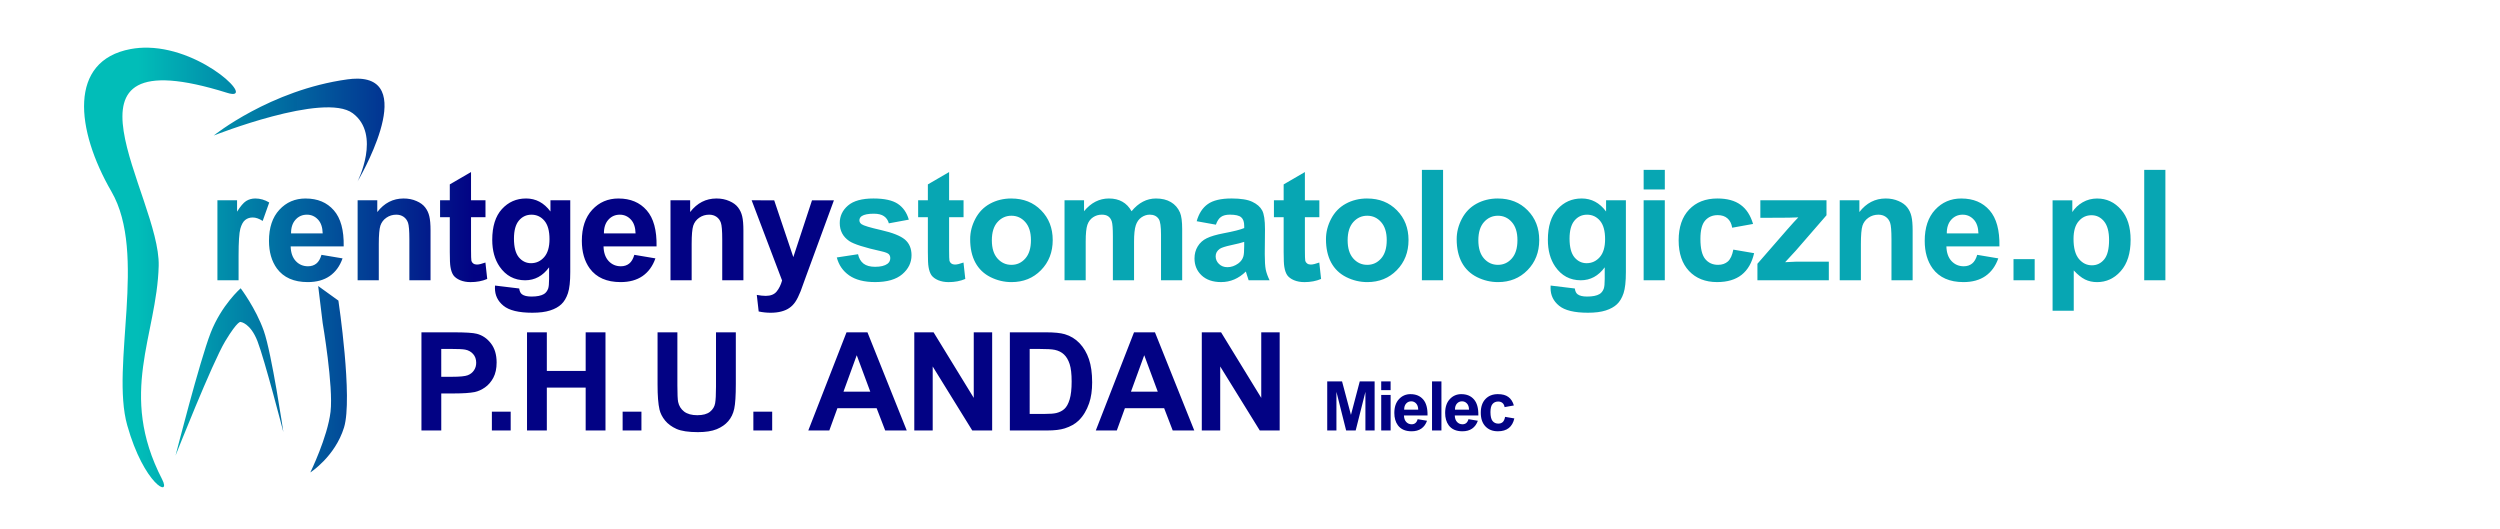 <?xml version="1.0" encoding="UTF-8" standalone="no"?>
<!-- Created with Inkscape (http://www.inkscape.org/) -->

<svg
   width="680.315"
   height="144"
   viewBox="0 0 180 38.1"
   version="1.1"
   id="svg1"
   xmlns:xlink="http://www.w3.org/1999/xlink"
   xmlns="http://www.w3.org/2000/svg"
   xmlns:svg="http://www.w3.org/2000/svg">
  <defs
     id="defs1">
    <linearGradient
       id="linearGradient11">
      <stop
         style="stop-color:#000083;stop-opacity:0.996;"
         offset="0"
         id="stop11" />
      <stop
         style="stop-color:#00bdb8;stop-opacity:1;"
         offset="1"
         id="stop12" />
    </linearGradient>
    <linearGradient
       xlink:href="#linearGradient11"
       id="linearGradient12"
       x1="36.931"
       y1="29.616"
       x2="9.267"
       y2="29.616"
       gradientUnits="userSpaceOnUse"
       gradientTransform="matrix(0.874,0,0,0.874,1.844,-2.363)" />
  </defs>
  <g
     id="layer1">
    <path
       id="path7"
       style="line-height:1.4;font-family:arial;-inkscape-font-specification:'arial Bold';letter-spacing:-0.262px;word-spacing:0px;baseline-shift:baseline;display:inline;overflow:visible;vector-effect:none;fill:url(#linearGradient12);fill-opacity:0.996;stroke:none;stroke-width:0.874;stroke-opacity:1;paint-order:markers fill stroke;enable-background:accumulate;stop-color:#000000;stop-opacity:1"
       d="m 33.914,12.388 -1.529,0.889 v 1.144 h -0.7 v 1.215 h 0.7 v 2.511 c 0,0.539 0.016,0.897 0.049,1.074 0.04,0.249 0.11,0.448 0.211,0.597 0.105,0.145 0.268,0.264 0.488,0.358 0.221,0.09 0.468,0.136 0.743,0.136 0.448,0 0.85,-0.076 1.204,-0.228 l -0.13,-1.182 c -0.268,0.098 -0.472,0.146 -0.613,0.146 -0.101,0 -0.188,-0.025 -0.26,-0.076 -0.069,-0.051 -0.114,-0.114 -0.136,-0.19 -0.018,-0.08 -0.027,-0.354 -0.027,-0.824 v -2.321 h 1.041 V 14.421 H 33.914 Z M 18.382,14.291 c -0.246,0 -0.466,0.061 -0.662,0.184 -0.192,0.123 -0.409,0.378 -0.651,0.765 v -0.819 h -1.415 v 5.759 h 1.524 V 18.402 c 0,-0.98 0.042,-1.623 0.125,-1.93 0.087,-0.307 0.204,-0.519 0.352,-0.634 0.148,-0.119 0.329,-0.179 0.542,-0.179 0.221,0 0.459,0.083 0.716,0.249 l 0.472,-1.329 C 19.063,14.387 18.729,14.291 18.382,14.291 Z m 3.626,0 c -0.763,0 -1.394,0.271 -1.893,0.813 -0.499,0.539 -0.748,1.285 -0.748,2.24 0,0.799 0.19,1.461 0.569,1.985 0.481,0.654 1.222,0.982 2.223,0.982 0.633,0 1.159,-0.145 1.578,-0.434 0.423,-0.293 0.732,-0.718 0.927,-1.274 l -1.518,-0.255 c -0.083,0.289 -0.206,0.499 -0.369,0.629 -0.163,0.13 -0.363,0.195 -0.602,0.195 -0.351,0 -0.643,-0.125 -0.878,-0.374 -0.235,-0.253 -0.358,-0.606 -0.369,-1.057 h 3.818 c 0.022,-1.168 -0.215,-2.034 -0.71,-2.597 -0.495,-0.568 -1.171,-0.851 -2.028,-0.851 z m 7.054,0 c -0.763,0 -1.395,0.325 -1.898,0.976 v -0.846 h -1.415 v 5.759 h 1.524 v -2.608 c 0,-0.643 0.038,-1.085 0.114,-1.323 0.08,-0.239 0.224,-0.43 0.434,-0.575 0.21,-0.145 0.446,-0.217 0.71,-0.217 0.206,0 0.381,0.051 0.526,0.152 0.148,0.101 0.255,0.244 0.32,0.428 0.065,0.181 0.098,0.582 0.098,1.204 v 2.939 h 1.524 v -3.579 c 0,-0.445 -0.029,-0.786 -0.087,-1.025 -0.054,-0.239 -0.154,-0.452 -0.298,-0.64 -0.141,-0.188 -0.351,-0.342 -0.629,-0.461 -0.278,-0.123 -0.586,-0.184 -0.922,-0.184 z m 8.809,0 c -0.69,0 -1.269,0.255 -1.735,0.765 -0.463,0.51 -0.694,1.247 -0.694,2.212 0,0.77 0.177,1.414 0.531,1.93 0.452,0.654 1.065,0.982 1.838,0.982 0.694,0 1.269,-0.311 1.724,-0.933 v 0.841 c 0,0.34 -0.024,0.573 -0.07,0.7 -0.069,0.177 -0.17,0.305 -0.304,0.385 -0.199,0.119 -0.497,0.179 -0.895,0.179 -0.311,0 -0.539,-0.054 -0.683,-0.163 -0.105,-0.076 -0.172,-0.215 -0.201,-0.418 l -1.741,-0.211 c -0.004,0.072 -0.005,0.134 -0.005,0.184 0,0.513 0.204,0.936 0.613,1.269 0.409,0.336 1.101,0.504 2.077,0.504 0.517,0 0.944,-0.054 1.28,-0.163 0.34,-0.108 0.611,-0.258 0.813,-0.45 0.202,-0.192 0.36,-0.456 0.472,-0.792 0.112,-0.336 0.168,-0.844 0.168,-1.524 v -5.168 h -1.426 v 0.808 c -0.463,-0.625 -1.05,-0.938 -1.762,-0.938 z m 6.663,0 c -0.763,0 -1.394,0.271 -1.893,0.813 -0.499,0.539 -0.748,1.285 -0.748,2.24 0,0.799 0.19,1.461 0.569,1.985 0.481,0.654 1.222,0.982 2.223,0.982 0.633,0 1.159,-0.145 1.578,-0.434 0.423,-0.293 0.732,-0.718 0.927,-1.274 l -1.518,-0.255 c -0.083,0.289 -0.206,0.499 -0.369,0.629 -0.163,0.13 -0.363,0.195 -0.602,0.195 -0.351,0 -0.643,-0.125 -0.878,-0.374 -0.235,-0.253 -0.358,-0.606 -0.369,-1.057 h 3.818 c 0.022,-1.168 -0.215,-2.034 -0.71,-2.597 -0.495,-0.568 -1.171,-0.851 -2.028,-0.851 z m 7.054,0 c -0.763,0 -1.395,0.325 -1.898,0.976 v -0.846 h -1.415 v 5.759 h 1.524 v -2.608 c 0,-0.643 0.038,-1.085 0.114,-1.323 0.08,-0.239 0.224,-0.43 0.434,-0.575 0.21,-0.145 0.446,-0.217 0.71,-0.217 0.206,0 0.381,0.051 0.526,0.152 0.148,0.101 0.255,0.244 0.32,0.428 0.065,0.181 0.098,0.582 0.098,1.204 v 2.939 h 1.524 v -3.579 c 0,-0.445 -0.029,-0.786 -0.087,-1.025 -0.054,-0.239 -0.154,-0.452 -0.298,-0.64 -0.141,-0.188 -0.351,-0.342 -0.629,-0.461 -0.278,-0.123 -0.586,-0.184 -0.922,-0.184 z m 2.531,0.13 2.191,5.775 c -0.09,0.322 -0.221,0.586 -0.39,0.792 -0.17,0.21 -0.432,0.315 -0.786,0.315 -0.192,0 -0.407,-0.024 -0.645,-0.07 l 0.136,1.193 c 0.282,0.061 0.569,0.092 0.862,0.092 0.289,0 0.548,-0.031 0.775,-0.092 0.231,-0.061 0.425,-0.148 0.58,-0.26 0.159,-0.108 0.298,-0.251 0.418,-0.428 0.123,-0.177 0.251,-0.434 0.385,-0.77 l 0.363,-1.003 2.034,-5.542 h -1.578 l -1.345,4.089 -1.377,-4.089 z M 22.1,15.457 c 0.311,0 0.575,0.116 0.792,0.347 0.217,0.228 0.331,0.562 0.342,1.003 h -2.278 c -0.004,-0.416 0.103,-0.745 0.32,-0.987 0.217,-0.242 0.492,-0.363 0.824,-0.363 z m 16.162,0 c 0.376,0 0.687,0.145 0.933,0.434 0.246,0.289 0.369,0.732 0.369,1.329 0,0.571 -0.128,1.003 -0.385,1.296 -0.257,0.289 -0.571,0.434 -0.944,0.434 -0.347,0 -0.64,-0.141 -0.878,-0.423 -0.235,-0.286 -0.352,-0.734 -0.352,-1.345 0,-0.582 0.117,-1.014 0.352,-1.296 0.239,-0.286 0.54,-0.428 0.906,-0.428 z m 6.365,0 c 0.311,0 0.575,0.116 0.792,0.347 0.217,0.228 0.331,0.562 0.342,1.003 h -2.278 c -0.004,-0.416 0.103,-0.745 0.32,-0.987 0.217,-0.242 0.492,-0.363 0.824,-0.363 z m -21.718,5.137 0.324,2.668 c 0,0 0.78,4.565 0.566,6.388 -0.214,1.824 -1.456,4.367 -1.456,4.367 0,0 1.777,-1.134 2.426,-3.235 0.649,-2.1 -0.404,-9.138 -0.404,-9.138 z m -5.58,0.162 c 0,0 -1.381,1.203 -2.163,3.211 -0.782,2.008 -2.528,8.838 -2.528,8.838 0,0 2.652,-6.706 3.579,-8.24 0.927,-1.535 1.112,-1.383 1.112,-1.383 0,0 0.701,0.072 1.213,1.393 0.512,1.321 1.86,6.532 1.86,6.532 0,0 -0.836,-5.67 -1.411,-7.291 C 18.416,22.194 17.329,20.756 17.329,20.756 Z M 25.726,5.663 c -0.217,-0.001 -0.454,0.015 -0.715,0.052 -5.562,0.769 -9.623,4.043 -9.623,4.043 0,0 7.946,-3.146 10.011,-1.603 2.065,1.544 0.34,4.918 0.34,4.918 0,0 4.391,-7.384 -0.013,-7.41 z M 10.672,3.433 c -0.421,-0.01 -0.846,0.02 -1.268,0.099 -4.499,0.84 -3.957,5.806 -1.375,10.27 2.582,4.464 -0.076,12.533 1.132,16.82 1.208,4.287 3.213,5.25 2.507,3.881 C 8.483,28.325 11.292,24.178 11.426,19.139 11.559,14.1 2.921,2.478 16.358,6.685 18.514,7.36 14.746,3.531 10.672,3.433 Z" />
    <path
       d="m 102.377,12.231 v 7.95 h 1.524 v -7.95 z m 15.966,0 v 1.41 h 1.524 v -1.41 z m -50.008,0.157 -1.529,0.889 v 1.144 h -0.7 v 1.215 h 0.7 v 2.511 c 0,0.539 0.016,0.897 0.049,1.074 0.04,0.249 0.11,0.448 0.211,0.597 0.105,0.145 0.268,0.264 0.488,0.358 0.221,0.09 0.468,0.136 0.743,0.136 0.448,0 0.85,-0.076 1.204,-0.228 l -0.13,-1.182 c -0.268,0.098 -0.472,0.146 -0.613,0.146 -0.101,0 -0.188,-0.025 -0.26,-0.076 -0.069,-0.051 -0.114,-0.114 -0.136,-0.19 -0.018,-0.08 -0.027,-0.354 -0.027,-0.824 v -2.321 h 1.041 V 14.421 H 68.335 Z m 25.617,0 -1.529,0.889 v 1.144 h -0.7 v 1.215 h 0.7 v 2.511 c 0,0.539 0.016,0.897 0.049,1.074 0.04,0.249 0.11,0.448 0.211,0.597 0.105,0.145 0.268,0.264 0.488,0.358 0.221,0.09 0.468,0.136 0.743,0.136 0.448,0 0.85,-0.076 1.204,-0.228 l -0.13,-1.182 c -0.268,0.098 -0.472,0.146 -0.613,0.146 -0.101,0 -0.188,-0.025 -0.26,-0.076 -0.069,-0.051 -0.114,-0.114 -0.136,-0.19 -0.018,-0.08 -0.027,-0.354 -0.027,-0.824 v -2.321 h 1.041 v -1.215 h -1.041 z m -31.066,1.903 c -0.828,0 -1.439,0.17 -1.833,0.51 -0.394,0.34 -0.591,0.759 -0.591,1.258 0,0.553 0.228,0.985 0.683,1.296 0.329,0.224 1.108,0.472 2.337,0.743 0.264,0.061 0.434,0.128 0.51,0.201 0.072,0.076 0.108,0.172 0.108,0.287 0,0.17 -0.067,0.305 -0.201,0.407 -0.199,0.145 -0.495,0.217 -0.889,0.217 -0.358,0 -0.636,-0.076 -0.835,-0.228 -0.199,-0.155 -0.331,-0.381 -0.396,-0.678 l -1.529,0.233 c 0.141,0.546 0.439,0.978 0.895,1.296 0.459,0.318 1.081,0.477 1.865,0.477 0.864,0 1.517,-0.19 1.958,-0.569 0.441,-0.38 0.662,-0.833 0.662,-1.361 0,-0.484 -0.159,-0.862 -0.477,-1.133 -0.322,-0.268 -0.889,-0.493 -1.703,-0.678 -0.81,-0.184 -1.283,-0.327 -1.421,-0.428 -0.101,-0.076 -0.152,-0.168 -0.152,-0.277 0,-0.127 0.058,-0.23 0.174,-0.309 0.174,-0.112 0.461,-0.168 0.862,-0.168 0.318,0 0.562,0.06 0.732,0.179 0.174,0.119 0.291,0.291 0.352,0.515 l 1.437,-0.266 C 65.291,15.312 65.027,14.933 64.643,14.676 64.26,14.42 63.675,14.291 62.886,14.291 Z m 9.932,0 c -0.564,0 -1.076,0.125 -1.535,0.374 -0.456,0.249 -0.808,0.611 -1.057,1.085 -0.249,0.474 -0.374,0.963 -0.374,1.47 0,0.662 0.125,1.224 0.374,1.686 0.249,0.459 0.613,0.808 1.09,1.047 0.481,0.239 0.985,0.358 1.513,0.358 0.853,0 1.56,-0.286 2.12,-0.857 0.564,-0.575 0.846,-1.298 0.846,-2.169 0,-0.864 -0.278,-1.578 -0.835,-2.142 -0.557,-0.568 -1.271,-0.851 -2.142,-0.851 z m 7.027,0 c -0.694,0 -1.292,0.305 -1.795,0.916 v -0.786 h -1.404 v 5.759 h 1.524 v -2.798 c 0,-0.553 0.04,-0.949 0.119,-1.188 0.083,-0.239 0.219,-0.421 0.407,-0.548 0.188,-0.127 0.399,-0.19 0.634,-0.19 0.195,0 0.349,0.04 0.461,0.119 0.116,0.08 0.201,0.201 0.255,0.363 0.054,0.163 0.081,0.524 0.081,1.085 v 3.156 h 1.524 v -2.766 c 0,-0.542 0.042,-0.938 0.125,-1.188 0.083,-0.253 0.219,-0.445 0.407,-0.575 0.188,-0.13 0.389,-0.195 0.602,-0.195 0.293,0 0.51,0.108 0.651,0.325 0.105,0.166 0.157,0.535 0.157,1.106 v 3.292 h 1.524 V 16.498 c 0,-0.55 -0.052,-0.947 -0.157,-1.193 -0.145,-0.333 -0.363,-0.584 -0.656,-0.754 -0.293,-0.174 -0.651,-0.26 -1.074,-0.26 -0.333,0 -0.645,0.076 -0.938,0.228 -0.293,0.152 -0.566,0.381 -0.819,0.689 -0.174,-0.307 -0.396,-0.537 -0.667,-0.689 -0.271,-0.152 -0.591,-0.228 -0.96,-0.228 z m 8.811,0 c -0.748,0 -1.312,0.134 -1.692,0.401 -0.38,0.268 -0.647,0.68 -0.803,1.236 l 1.383,0.249 c 0.094,-0.268 0.217,-0.454 0.369,-0.559 0.152,-0.108 0.363,-0.163 0.634,-0.163 0.401,0 0.674,0.063 0.819,0.19 0.145,0.123 0.217,0.331 0.217,0.624 v 0.152 c -0.275,0.116 -0.768,0.24 -1.48,0.374 -0.528,0.101 -0.933,0.221 -1.215,0.358 -0.278,0.134 -0.495,0.329 -0.651,0.586 -0.155,0.253 -0.233,0.542 -0.233,0.868 0,0.492 0.17,0.898 0.51,1.22 0.343,0.322 0.812,0.483 1.404,0.483 0.336,0 0.653,-0.063 0.949,-0.19 0.296,-0.127 0.575,-0.316 0.835,-0.569 0.011,0.029 0.029,0.089 0.054,0.179 0.058,0.199 0.107,0.349 0.146,0.45 h 1.508 c -0.134,-0.275 -0.226,-0.531 -0.277,-0.77 -0.047,-0.242 -0.07,-0.616 -0.07,-1.123 l 0.016,-1.779 c 0,-0.662 -0.069,-1.115 -0.206,-1.361 -0.134,-0.249 -0.367,-0.454 -0.7,-0.613 -0.333,-0.163 -0.839,-0.244 -1.518,-0.244 z m 9.78,0 c -0.564,0 -1.076,0.125 -1.535,0.374 -0.456,0.249 -0.808,0.611 -1.057,1.085 -0.249,0.474 -0.374,0.963 -0.374,1.47 0,0.662 0.125,1.224 0.374,1.686 0.249,0.459 0.613,0.808 1.09,1.047 0.481,0.239 0.985,0.358 1.513,0.358 0.853,0 1.56,-0.286 2.12,-0.857 0.564,-0.575 0.846,-1.298 0.846,-2.169 0,-0.864 -0.278,-1.578 -0.835,-2.142 -0.557,-0.568 -1.271,-0.851 -2.142,-0.851 z m 9.411,0 c -0.564,0 -1.075,0.125 -1.535,0.374 -0.456,0.249 -0.808,0.611 -1.057,1.085 -0.249,0.474 -0.374,0.963 -0.374,1.47 0,0.662 0.125,1.224 0.374,1.686 0.249,0.459 0.613,0.808 1.09,1.047 0.481,0.239 0.985,0.358 1.513,0.358 0.853,0 1.56,-0.286 2.12,-0.857 0.564,-0.575 0.846,-1.298 0.846,-2.169 0,-0.864 -0.278,-1.578 -0.835,-2.142 -0.557,-0.568 -1.271,-0.851 -2.142,-0.851 z m 6.029,0 c -0.691,0 -1.269,0.255 -1.735,0.765 -0.463,0.51 -0.694,1.247 -0.694,2.212 0,0.77 0.177,1.414 0.531,1.93 0.452,0.654 1.065,0.982 1.838,0.982 0.694,0 1.269,-0.311 1.724,-0.933 v 0.841 c 0,0.34 -0.024,0.573 -0.07,0.7 -0.069,0.177 -0.17,0.305 -0.304,0.385 -0.199,0.119 -0.497,0.179 -0.895,0.179 -0.311,0 -0.539,-0.054 -0.683,-0.163 -0.105,-0.076 -0.172,-0.215 -0.201,-0.418 l -1.741,-0.211 c -0.003,0.072 -0.005,0.134 -0.005,0.184 0,0.513 0.204,0.936 0.613,1.269 0.409,0.336 1.101,0.504 2.077,0.504 0.517,0 0.944,-0.054 1.28,-0.163 0.34,-0.108 0.611,-0.258 0.813,-0.45 0.202,-0.192 0.36,-0.456 0.472,-0.792 0.112,-0.336 0.168,-0.844 0.168,-1.524 v -5.168 h -1.426 v 0.808 c -0.463,-0.625 -1.05,-0.938 -1.762,-0.938 z m 9.78,0 c -0.857,0 -1.536,0.266 -2.039,0.797 -0.502,0.528 -0.754,1.267 -0.754,2.218 0,0.94 0.249,1.676 0.748,2.207 0.503,0.531 1.175,0.797 2.017,0.797 0.741,0 1.332,-0.175 1.773,-0.526 0.441,-0.351 0.739,-0.869 0.895,-1.556 l -1.497,-0.255 c -0.076,0.401 -0.206,0.685 -0.39,0.851 -0.184,0.163 -0.421,0.244 -0.71,0.244 -0.387,0 -0.696,-0.141 -0.927,-0.423 -0.228,-0.282 -0.342,-0.765 -0.342,-1.448 0,-0.615 0.112,-1.052 0.336,-1.312 0.228,-0.264 0.531,-0.396 0.911,-0.396 0.286,0 0.517,0.076 0.694,0.228 0.181,0.152 0.296,0.378 0.347,0.678 l 1.502,-0.271 c -0.181,-0.618 -0.479,-1.077 -0.895,-1.377 -0.412,-0.304 -0.969,-0.456 -1.67,-0.456 z m 12.117,0 c -0.763,0 -1.395,0.325 -1.898,0.976 v -0.846 h -1.415 v 5.759 h 1.524 v -2.608 c 0,-0.643 0.038,-1.085 0.114,-1.323 0.08,-0.239 0.224,-0.43 0.434,-0.575 0.21,-0.145 0.446,-0.217 0.71,-0.217 0.206,0 0.381,0.051 0.526,0.152 0.148,0.101 0.255,0.244 0.32,0.428 0.065,0.181 0.098,0.582 0.098,1.204 v 2.939 h 1.524 v -3.579 c 0,-0.445 -0.029,-0.786 -0.087,-1.025 -0.054,-0.239 -0.154,-0.452 -0.298,-0.64 -0.141,-0.188 -0.351,-0.342 -0.629,-0.461 -0.278,-0.123 -0.586,-0.184 -0.922,-0.184 z m 5.448,0 c -0.763,0 -1.394,0.271 -1.893,0.813 -0.499,0.539 -0.748,1.285 -0.748,2.24 0,0.799 0.19,1.461 0.569,1.985 0.481,0.654 1.222,0.982 2.223,0.982 0.633,0 1.159,-0.145 1.578,-0.434 0.423,-0.293 0.732,-0.718 0.927,-1.274 l -1.518,-0.255 c -0.083,0.289 -0.206,0.499 -0.369,0.629 -0.163,0.13 -0.363,0.195 -0.602,0.195 -0.351,0 -0.643,-0.125 -0.878,-0.374 -0.235,-0.253 -0.358,-0.606 -0.369,-1.057 h 3.818 c 0.022,-1.168 -0.215,-2.034 -0.71,-2.597 -0.495,-0.568 -1.171,-0.851 -2.028,-0.851 z m -22.879,0.13 v 5.759 h 1.524 v -5.759 z m 8.403,0 v 1.263 l 2.034,-0.011 c 0.289,-0.004 0.522,-0.011 0.7,-0.022 -0.17,0.17 -0.432,0.457 -0.786,0.862 l -2.158,2.478 v 1.188 h 5.141 v -1.339 h -2.359 c -0.101,0 -0.363,0.013 -0.786,0.038 l 0.775,-0.841 2.202,-2.538 v -1.079 z m -12.48,1.036 c 0.376,0 0.687,0.145 0.933,0.434 0.246,0.289 0.369,0.732 0.369,1.329 0,0.571 -0.128,1.003 -0.385,1.296 -0.257,0.289 -0.571,0.434 -0.944,0.434 -0.347,0 -0.64,-0.141 -0.878,-0.423 -0.235,-0.286 -0.352,-0.734 -0.352,-1.345 0,-0.582 0.117,-1.014 0.352,-1.296 0.239,-0.286 0.54,-0.428 0.906,-0.428 z m 27.048,0 c 0.311,0 0.575,0.116 0.792,0.347 0.217,0.228 0.331,0.562 0.342,1.003 h -2.278 c -0.004,-0.416 0.103,-0.745 0.32,-0.987 0.217,-0.242 0.492,-0.363 0.824,-0.363 z m -68.49,0.076 c 0.398,0 0.73,0.152 0.998,0.456 0.271,0.304 0.407,0.737 0.407,1.301 0,0.578 -0.136,1.019 -0.407,1.323 -0.268,0.304 -0.6,0.456 -0.998,0.456 -0.398,0 -0.732,-0.152 -1.003,-0.456 -0.271,-0.304 -0.407,-0.741 -0.407,-1.312 0,-0.571 0.136,-1.009 0.407,-1.312 0.271,-0.304 0.606,-0.456 1.003,-0.456 z m 25.617,0 c 0.398,0 0.73,0.152 0.998,0.456 0.271,0.304 0.407,0.737 0.407,1.301 0,0.578 -0.136,1.019 -0.407,1.323 -0.268,0.304 -0.6,0.456 -0.998,0.456 -0.398,0 -0.732,-0.152 -1.003,-0.456 -0.271,-0.304 -0.407,-0.741 -0.407,-1.312 0,-0.571 0.136,-1.009 0.407,-1.312 0.271,-0.304 0.606,-0.456 1.003,-0.456 z m 9.411,0 c 0.398,0 0.73,0.152 0.998,0.456 0.271,0.304 0.407,0.737 0.407,1.301 0,0.578 -0.136,1.019 -0.407,1.323 -0.268,0.304 -0.6,0.456 -0.998,0.456 -0.398,0 -0.732,-0.152 -1.003,-0.456 -0.271,-0.304 -0.407,-0.741 -0.407,-1.312 0,-0.571 0.136,-1.009 0.407,-1.312 0.271,-0.304 0.606,-0.456 1.003,-0.456 z m -18.269,1.882 v 0.304 c 0,0.365 -0.02,0.613 -0.06,0.743 -0.058,0.199 -0.179,0.367 -0.363,0.504 -0.249,0.181 -0.512,0.271 -0.786,0.271 -0.246,0 -0.448,-0.078 -0.607,-0.233 -0.159,-0.155 -0.239,-0.34 -0.239,-0.553 0,-0.217 0.099,-0.396 0.298,-0.537 0.13,-0.087 0.407,-0.175 0.83,-0.266 0.423,-0.09 0.732,-0.168 0.927,-0.233 z"
       style="line-height:1.4;font-family:arial;-inkscape-font-specification:'arial Bold';letter-spacing:-0.262px;word-spacing:0px;baseline-shift:baseline;display:inline;overflow:visible;vector-effect:none;fill:#00a4b1;fill-opacity:0.969;stroke-width:0.874;paint-order:markers fill stroke;enable-background:accumulate;stop-color:#000000;stop-opacity:1"
       id="path5" />
    <path
       d="m 154.384,12.231 v 7.95 h 1.524 v -7.95 z m -3.382,2.061 c -0.383,0 -0.732,0.09 -1.047,0.271 -0.315,0.181 -0.564,0.416 -0.748,0.705 v -0.846 h -1.421 v 7.95 h 1.524 v -2.901 c 0.286,0.307 0.557,0.524 0.813,0.651 0.26,0.127 0.549,0.19 0.868,0.19 0.669,0 1.238,-0.266 1.708,-0.797 0.47,-0.535 0.705,-1.283 0.705,-2.245 0,-0.936 -0.233,-1.667 -0.7,-2.191 -0.466,-0.524 -1.034,-0.786 -1.703,-0.786 z m -0.412,1.204 c 0.358,0 0.658,0.146 0.9,0.439 0.242,0.293 0.363,0.741 0.363,1.345 0,0.647 -0.117,1.113 -0.352,1.399 -0.235,0.282 -0.53,0.423 -0.884,0.423 -0.369,0 -0.681,-0.154 -0.938,-0.461 -0.257,-0.311 -0.385,-0.79 -0.385,-1.437 0,-0.564 0.123,-0.989 0.369,-1.274 0.246,-0.289 0.555,-0.434 0.927,-0.434 z m -5.617,3.161 v 1.524 h 1.524 v -1.524 z"
       style="line-height:1.4;font-family:arial;-inkscape-font-specification:'arial Bold';letter-spacing:-0.262px;word-spacing:0px;baseline-shift:baseline;display:inline;overflow:visible;vector-effect:none;fill:#00a4b1;fill-opacity:0.969;stroke-width:0.874;paint-order:markers fill stroke;enable-background:accumulate;stop-color:#000000;stop-opacity:1"
       id="path4" />
    <path
       d="m 30.344,23.928 v 7.066 h 1.427 v -2.666 h 0.93 c 0.646,0 1.139,-0.034 1.48,-0.101 0.251,-0.055 0.496,-0.165 0.737,-0.333 0.244,-0.17 0.445,-0.403 0.603,-0.699 0.157,-0.296 0.236,-0.661 0.236,-1.094 0,-0.562 -0.136,-1.02 -0.409,-1.374 -0.273,-0.357 -0.612,-0.588 -1.017,-0.694 -0.264,-0.071 -0.829,-0.106 -1.697,-0.106 z m 7.601,0 v 7.066 h 1.427 V 27.905 H 42.168 v 3.09 h 1.427 V 23.928 H 42.168 v 2.781 h -2.796 v -2.781 z m 9.399,0 v 3.769 c 0,0.791 0.046,1.388 0.14,1.793 0.064,0.273 0.198,0.535 0.4,0.786 0.202,0.247 0.477,0.45 0.824,0.607 0.35,0.154 0.863,0.231 1.537,0.231 0.559,0 1.013,-0.071 1.36,-0.212 0.347,-0.145 0.623,-0.337 0.829,-0.578 0.209,-0.241 0.352,-0.536 0.429,-0.887 0.077,-0.35 0.116,-0.95 0.116,-1.798 v -3.711 h -1.427 v 3.909 c 0,0.559 -0.021,0.959 -0.063,1.2 -0.042,0.241 -0.165,0.445 -0.371,0.612 -0.206,0.164 -0.511,0.246 -0.916,0.246 -0.398,0 -0.713,-0.087 -0.944,-0.26 -0.228,-0.177 -0.373,-0.41 -0.434,-0.699 -0.035,-0.18 -0.053,-0.573 -0.053,-1.181 v -3.827 z m 13.605,0 -2.752,7.066 h 1.513 l 0.583,-1.605 h 2.824 l 0.617,1.605 h 1.552 l -2.829,-7.066 z m 4.88,0 v 7.066 h 1.325 v -4.608 l 2.849,4.608 h 1.432 v -7.066 h -1.325 v 4.719 l -2.892,-4.719 z m 6.881,0 v 7.066 h 2.685 c 0.527,0 0.948,-0.05 1.263,-0.15 0.421,-0.135 0.755,-0.323 1.002,-0.564 0.328,-0.318 0.58,-0.734 0.757,-1.248 0.145,-0.421 0.217,-0.922 0.217,-1.504 0,-0.662 -0.077,-1.218 -0.231,-1.668 -0.154,-0.453 -0.379,-0.836 -0.675,-1.147 -0.296,-0.312 -0.651,-0.529 -1.066,-0.651 -0.308,-0.09 -0.757,-0.135 -1.345,-0.135 z m 8.939,0 -2.752,7.066 h 1.513 l 0.583,-1.605 h 2.825 l 0.617,1.605 h 1.552 l -2.83,-7.066 z m 4.88,0 v 7.066 h 1.326 v -4.608 l 2.849,4.608 h 1.432 v -7.066 h -1.326 v 4.719 l -2.892,-4.719 z m -54.759,1.195 h 0.689 c 0.514,0 0.856,0.016 1.027,0.048 0.231,0.042 0.423,0.146 0.574,0.313 0.151,0.167 0.226,0.379 0.226,0.636 0,0.209 -0.055,0.392 -0.164,0.55 -0.106,0.157 -0.254,0.273 -0.443,0.347 -0.19,0.074 -0.566,0.111 -1.128,0.111 h -0.781 z m 42.366,0 h 0.641 c 0.582,0 0.972,0.022 1.171,0.067 0.267,0.058 0.487,0.169 0.66,0.333 0.174,0.164 0.308,0.392 0.405,0.685 0.096,0.292 0.145,0.712 0.145,1.258 0,0.546 -0.048,0.978 -0.145,1.296 -0.096,0.315 -0.222,0.541 -0.376,0.68 -0.151,0.138 -0.342,0.236 -0.573,0.294 -0.177,0.045 -0.465,0.067 -0.863,0.067 h -1.065 z m -12.451,0.453 0.974,2.622 h -1.928 z m 20.7,0 0.973,2.622 h -1.928 z m -46.97,4.063 v 1.354 h 1.354 v -1.354 z m 9.414,0 v 1.354 h 1.354 v -1.354 z m 9.413,0 v 1.354 h 1.355 v -1.354 z"
       style="line-height:1.4;font-family:arial;-inkscape-font-specification:'arial Bold';letter-spacing:-0.262px;word-spacing:0px;baseline-shift:baseline;display:inline;overflow:visible;vector-effect:none;fill:#000083;stroke-width:0.874;paint-order:markers fill stroke;enable-background:accumulate;stop-color:#000000;stop-opacity:1;fill-opacity:0.992"
       id="path8" />
    <path
       d="m 95.56,27.461 v 3.533 h 0.663 v -2.781 l 0.699,2.781 h 0.687 l 0.701,-2.781 v 2.781 h 0.663 v -3.533 h -1.07 l -0.634,2.41 -0.641,-2.41 z m 3.887,0 v 0.627 h 0.677 v -0.627 z m 3.659,0 v 3.533 h 0.677 v -3.533 z m -1.54,0.916 c -0.339,0 -0.619,0.121 -0.841,0.362 -0.222,0.239 -0.333,0.571 -0.333,0.996 0,0.355 0.084,0.649 0.253,0.882 0.214,0.291 0.543,0.436 0.988,0.436 0.281,0 0.515,-0.064 0.701,-0.193 0.188,-0.13 0.325,-0.319 0.412,-0.566 l -0.675,-0.113 c -0.037,0.129 -0.091,0.222 -0.164,0.28 -0.072,0.058 -0.161,0.087 -0.268,0.087 -0.156,0 -0.286,-0.055 -0.39,-0.166 -0.105,-0.112 -0.159,-0.269 -0.164,-0.47 h 1.697 c 0.01,-0.519 -0.096,-0.904 -0.316,-1.155 -0.22,-0.252 -0.521,-0.378 -0.902,-0.378 z m 3.659,0 c -0.339,0 -0.62,0.121 -0.841,0.362 -0.222,0.239 -0.333,0.571 -0.333,0.996 0,0.355 0.084,0.649 0.253,0.882 0.214,0.291 0.543,0.436 0.988,0.436 0.281,0 0.515,-0.064 0.701,-0.193 0.188,-0.13 0.325,-0.319 0.412,-0.566 l -0.675,-0.113 c -0.037,0.129 -0.092,0.222 -0.164,0.28 -0.072,0.058 -0.161,0.087 -0.268,0.087 -0.156,0 -0.286,-0.055 -0.39,-0.166 -0.105,-0.112 -0.159,-0.269 -0.164,-0.47 h 1.697 c 0.01,-0.519 -0.096,-0.904 -0.316,-1.155 -0.22,-0.252 -0.52,-0.378 -0.901,-0.378 z m 2.632,0 c -0.381,0 -0.683,0.118 -0.906,0.354 -0.223,0.235 -0.335,0.563 -0.335,0.986 0,0.418 0.111,0.745 0.333,0.981 0.223,0.236 0.522,0.354 0.897,0.354 0.329,0 0.592,-0.078 0.788,-0.234 0.196,-0.156 0.329,-0.387 0.398,-0.692 l -0.665,-0.113 c -0.034,0.178 -0.092,0.305 -0.174,0.379 -0.082,0.072 -0.187,0.108 -0.316,0.108 -0.172,0 -0.309,-0.063 -0.412,-0.188 -0.101,-0.125 -0.152,-0.34 -0.152,-0.643 0,-0.273 0.05,-0.468 0.15,-0.583 0.101,-0.117 0.236,-0.176 0.405,-0.176 0.127,0 0.23,0.034 0.309,0.101 0.08,0.067 0.132,0.168 0.154,0.301 l 0.667,-0.12 c -0.08,-0.275 -0.213,-0.479 -0.398,-0.612 -0.183,-0.135 -0.43,-0.202 -0.742,-0.202 z m -8.409,0.058 v 2.56 h 0.677 v -2.56 z m 2.16,0.46 c 0.138,0 0.256,0.051 0.352,0.154 0.097,0.101 0.147,0.25 0.152,0.446 h -1.012 c -0.002,-0.185 0.045,-0.331 0.142,-0.439 0.096,-0.108 0.219,-0.161 0.366,-0.161 z m 3.658,0 c 0.138,0 0.256,0.051 0.352,0.154 0.097,0.101 0.147,0.25 0.152,0.446 h -1.012 c -0.002,-0.185 0.046,-0.331 0.142,-0.439 0.096,-0.108 0.218,-0.161 0.366,-0.161 z"
       style="fill:#000083;stroke-width:0.874;fill-opacity:0.992"
       id="path6" />
  </g>
</svg>
